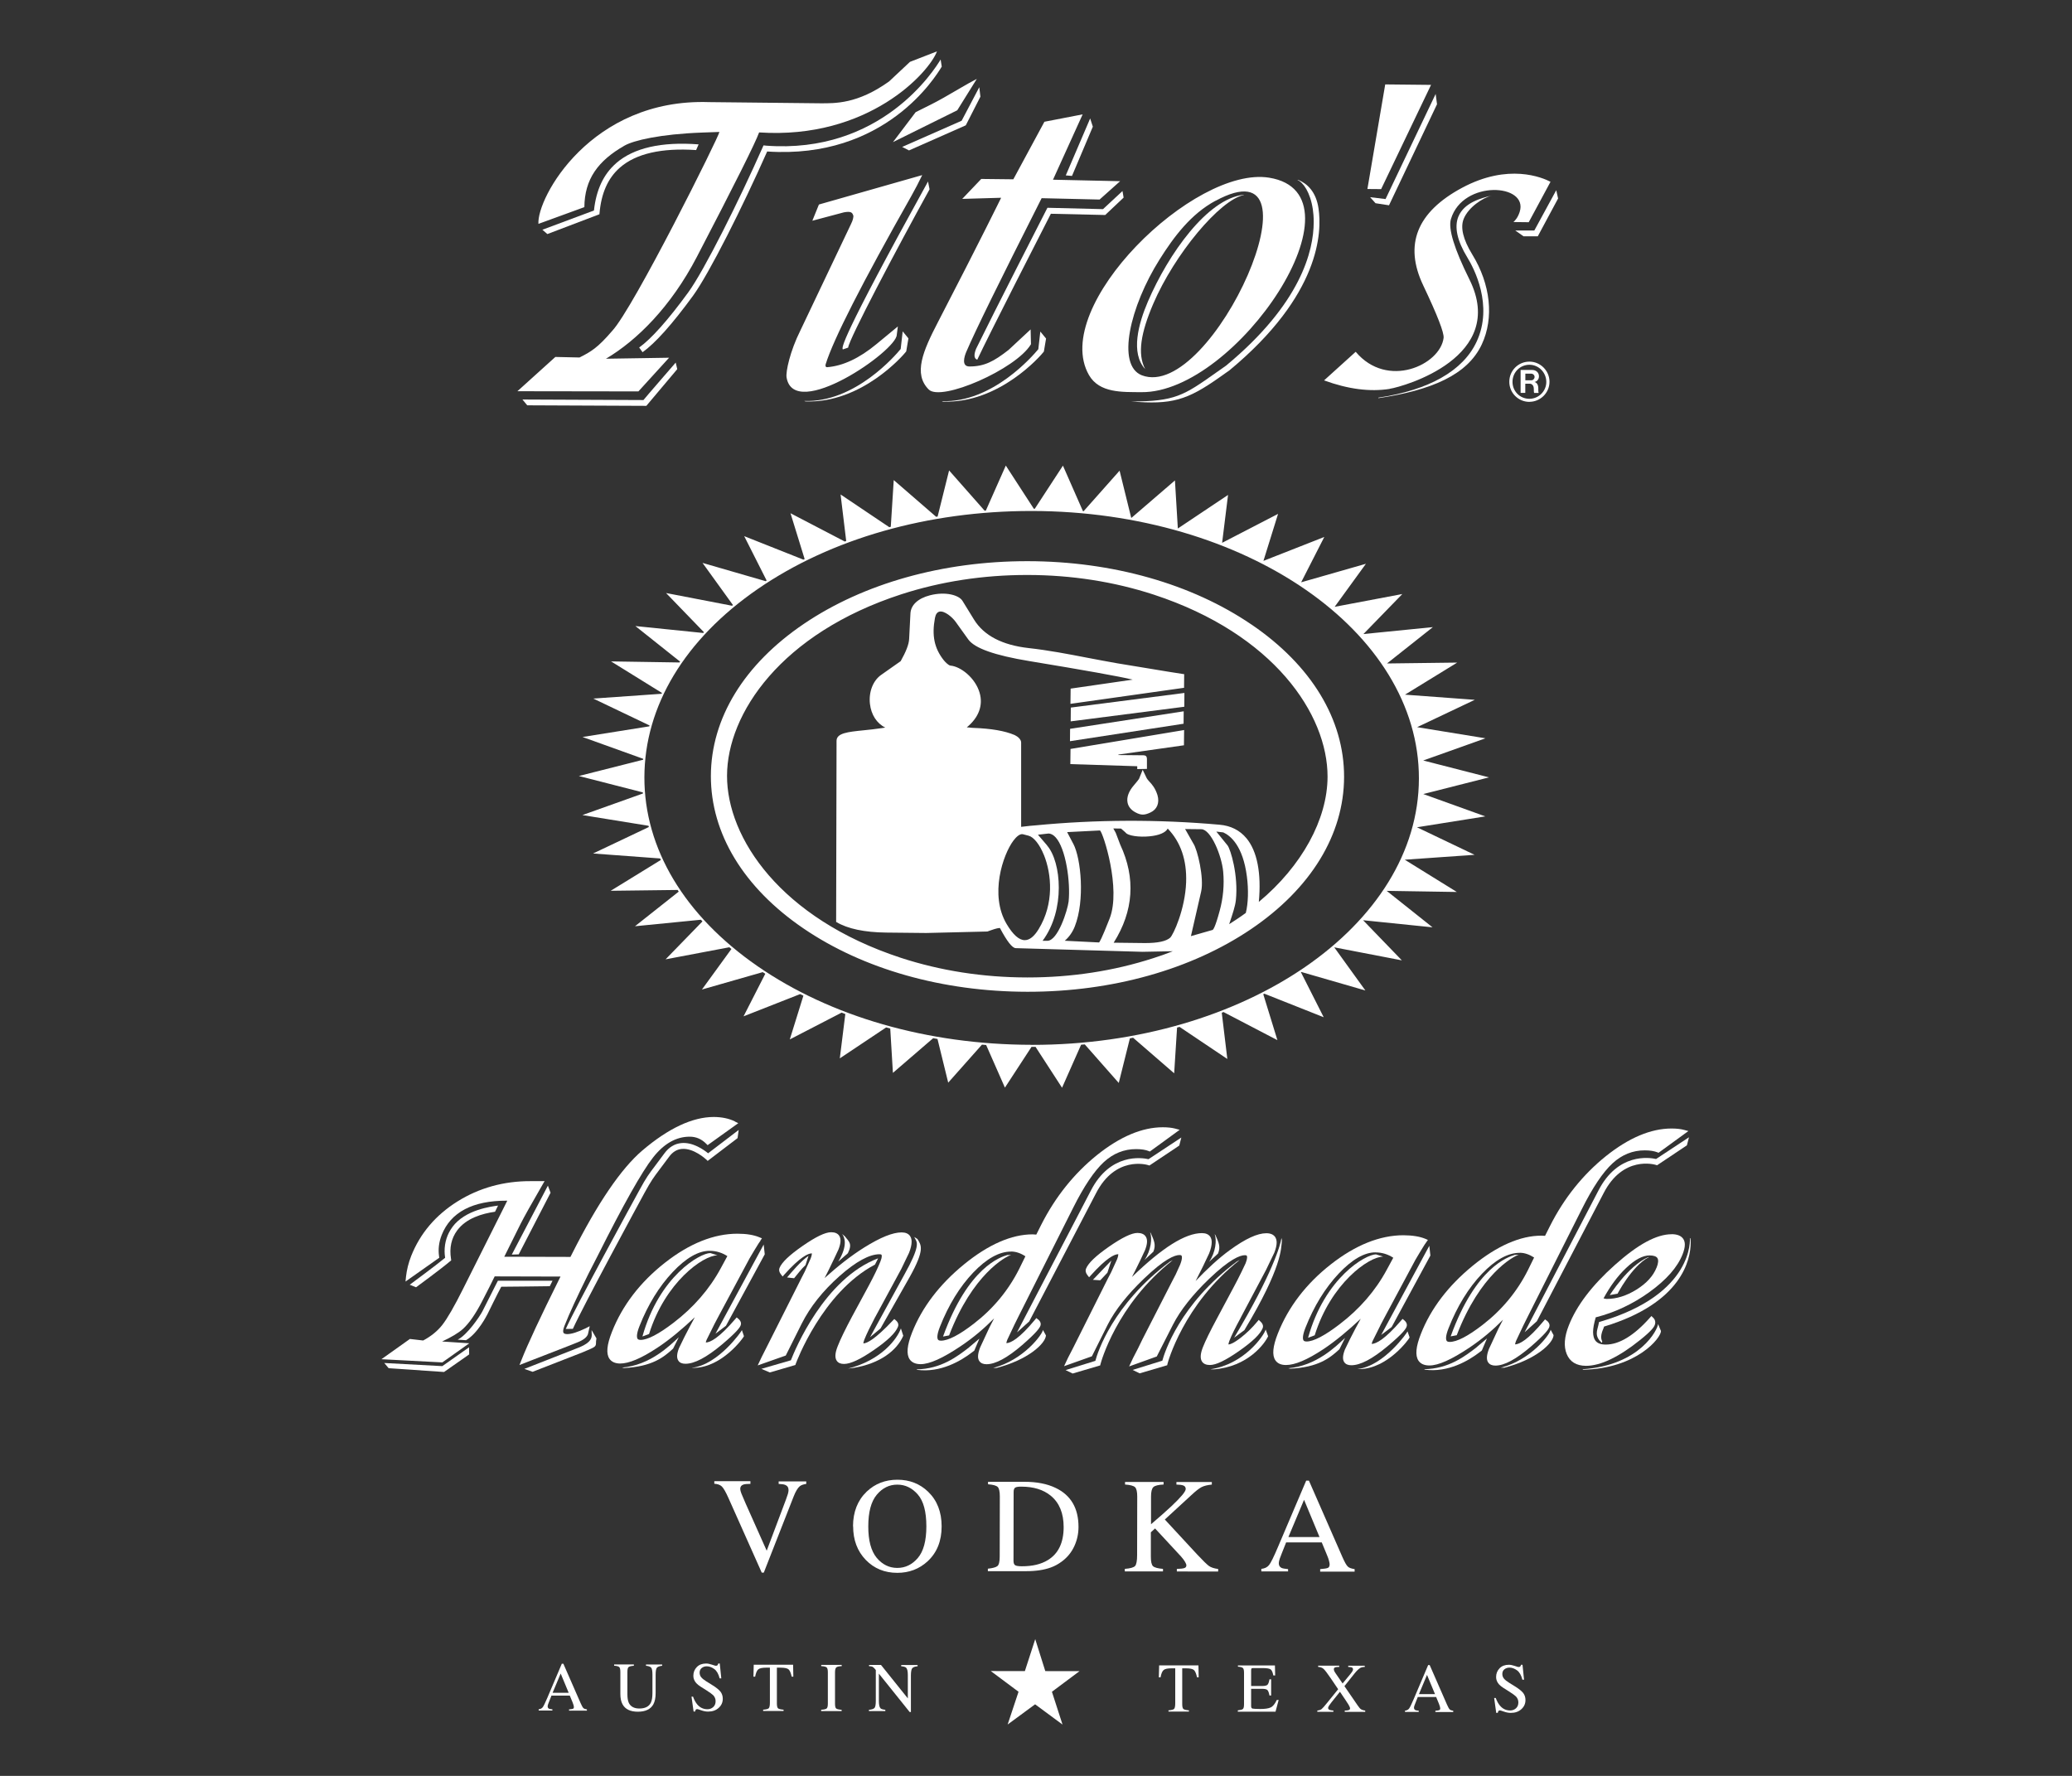 <?xml version="1.0" encoding="UTF-8"?><svg id="Capa_1" xmlns="http://www.w3.org/2000/svg" viewBox="0 0 350 300"><rect x="0" y="0" width="350" height="300" fill="#333333" stroke="none"/><defs><style>.cls-1,.cls-2{fill:#fff;}.cls-2{fill-rule:evenodd;}</style></defs><g><path class="cls-1" d="M93.31,288.97v-.21c-.27-.02-.46-.06-.56-.1-.16-.08-.24-.21-.24-.41,0-.1,.03-.23,.09-.4,.06-.17,.24-.64,.55-1.41h3.1s.47,1.14,.47,1.14c.07,.16,.12,.31,.16,.46,.04,.15,.06,.25,.06,.3,0,.17-.05,.28-.15,.32-.1,.04-.32,.08-.67,.11v.21s3.02,0,3.02,0v-.21c-.28-.04-.47-.11-.59-.22-.12-.11-.27-.38-.47-.83l-2.92-6.67h-.26s-2.45,5.77-2.45,5.77c-.37,.87-.63,1.4-.78,1.59-.15,.19-.38,.31-.68,.34v.21s2.32,0,2.32,0Zm.04-3.02l1.36-3.24,1.35,3.25h-2.7"/><path class="cls-1" d="M107.07,281.19v.21c-.46,.03-.75,.1-.89,.22-.14,.12-.2,.4-.2,.83v3.77c0,.62,.08,1.1,.24,1.45,.31,.63,.91,.95,1.78,.95,.96,0,1.6-.32,1.93-.96,.18-.36,.28-.92,.28-1.67v-3.07c0-.64-.07-1.05-.22-1.21-.15-.16-.44-.27-.87-.31v-.21s2.73,0,2.73,0v.21c-.46,.05-.75,.16-.89,.33-.14,.17-.21,.57-.21,1.19v3.07c0,.81-.13,1.45-.38,1.91-.46,.84-1.34,1.26-2.62,1.26-1.27,0-2.14-.42-2.59-1.25-.25-.45-.37-1.03-.37-1.77v-3.69c0-.43-.06-.71-.19-.83-.13-.12-.42-.2-.86-.23v-.21s3.34,0,3.34,0Z"/><path class="cls-1" d="M117.08,286.66c.2,.53,.43,.95,.69,1.26,.46,.55,1.04,.82,1.73,.82,.37,0,.7-.12,.97-.36,.27-.24,.41-.57,.41-1,0-.39-.14-.72-.41-1.01-.18-.18-.56-.45-1.13-.82l-1-.63c-.3-.19-.54-.39-.72-.58-.33-.37-.5-.79-.5-1.24,0-.6,.2-1.09,.59-1.49,.39-.4,.92-.59,1.57-.59,.27,0,.59,.06,.97,.19,.38,.13,.59,.19,.65,.19,.15,0,.25-.03,.3-.1,.06-.07,.1-.16,.13-.28h.25s.26,2.51,.26,2.51h-.28c-.19-.76-.5-1.29-.92-1.59-.42-.3-.84-.45-1.26-.45-.32,0-.6,.09-.84,.28-.24,.19-.36,.45-.36,.79,0,.3,.09,.56,.27,.78,.18,.22,.47,.45,.85,.69l1.03,.64c.65,.4,1.1,.77,1.37,1.1,.26,.34,.39,.74,.39,1.2,0,.62-.23,1.13-.7,1.55-.46,.42-1.06,.62-1.78,.62-.36,0-.74-.07-1.14-.21-.39-.14-.62-.21-.68-.21-.14,0-.23,.04-.28,.13-.05,.09-.08,.18-.09,.28h-.26s-.35-2.51-.35-2.51h.28Z"/><path class="cls-1" d="M127.3,281.22h6.67s.04,2.02,.04,2.02h-.28c-.14-.63-.31-1.04-.52-1.23-.21-.19-.66-.29-1.34-.29h-.64s0,6.04,0,6.04c0,.45,.07,.73,.21,.84,.14,.11,.45,.18,.92,.22v.21s-3.45,0-3.45,0v-.21c.51-.04,.82-.12,.95-.25,.12-.12,.19-.44,.19-.95v-5.9s-.63,0-.63,0c-.65,0-1.09,.09-1.33,.28-.23,.19-.41,.6-.53,1.24h-.29s.05-2.01,.05-2.01Z"/><path class="cls-1" d="M138.71,288.83c.48-.03,.78-.1,.92-.21,.14-.11,.21-.39,.21-.84v-5.26c0-.43-.06-.71-.2-.84-.14-.12-.45-.2-.92-.22v-.21s3.46,0,3.46,0v.21c-.48,.02-.78,.09-.92,.22s-.21,.4-.21,.84v5.26c0,.45,.06,.73,.2,.84s.45,.18,.92,.22v.21s-3.46,0-3.46,0v-.21Z"/><path class="cls-1" d="M146.79,288.84c.49-.05,.8-.16,.94-.33,.14-.17,.21-.57,.21-1.19v-5.2s-.15-.19-.15-.19c-.17-.2-.32-.33-.44-.38-.12-.05-.3-.08-.55-.08v-.21s2.02,0,2.02,0l4.53,5.65v-3.92c0-.65-.09-1.07-.28-1.26-.13-.13-.41-.21-.84-.25v-.21s2.77,0,2.77,0v.21c-.45,.05-.75,.15-.9,.33-.15,.17-.22,.57-.23,1.19v6.21s-.21,0-.21,0l-5.2-6.48v4.59c0,.65,.09,1.07,.27,1.26,.12,.13,.4,.21,.82,.26v.21s-2.77,0-2.77,0v-.21Z"/><path class="cls-1" d="M195.77,281.33h6.67s.04,2.02,.04,2.02h-.28c-.14-.63-.31-1.04-.52-1.23-.21-.19-.66-.29-1.34-.29h-.64s0,6.04,0,6.04c0,.45,.07,.73,.21,.84,.14,.11,.45,.18,.92,.22v.21s-3.45,0-3.45,0v-.21c.51-.04,.82-.12,.95-.25,.12-.12,.19-.44,.19-.95v-5.9s-.63,0-.63,0c-.65,0-1.09,.09-1.32,.28-.24,.19-.41,.6-.53,1.24h-.29s.05-2.01,.05-2.01Z"/><path class="cls-1" d="M209.1,288.93c.44-.05,.72-.12,.85-.23,.13-.11,.19-.38,.19-.83v-5.26c0-.42-.05-.69-.18-.82-.13-.13-.41-.21-.85-.24v-.21s6.25,0,6.25,0l.04,1.69h-.31c-.1-.52-.25-.86-.44-1.01-.2-.15-.64-.23-1.33-.23h-1.6c-.17,0-.28,.02-.32,.08-.04,.06-.06,.16-.06,.31v2.64s1.81,0,1.81,0c.5,0,.82-.07,.96-.22,.14-.15,.25-.45,.33-.91h.28s0,2.73,0,2.73h-.28c-.09-.46-.2-.76-.34-.91-.14-.15-.45-.22-.95-.22h-1.81s0,2.92,0,2.92c0,.23,.07,.37,.22,.42,.15,.04,.59,.06,1.32,.07,.8,0,1.38-.08,1.76-.26,.38-.17,.72-.59,1.03-1.26h.32s-.53,1.98-.53,1.98h-6.37s0-.22,0-.22Z"/><path class="cls-1" d="M222.53,288.96c.31-.03,.55-.12,.72-.25,.16-.13,.49-.5,.97-1.1l1.82-2.25-1.28-1.89c-.56-.83-.96-1.34-1.19-1.55-.23-.2-.53-.31-.91-.33v-.21s3.56,0,3.56,0v.21c-.34,.01-.57,.03-.67,.07-.16,.05-.24,.16-.24,.33,0,.11,.04,.23,.11,.38,.04,.08,.09,.16,.16,.26l1.21,1.76,1.31-1.59c.19-.24,.33-.42,.39-.56,.04-.09,.06-.16,.06-.23,0-.18-.08-.29-.25-.35-.1-.03-.29-.05-.56-.06v-.21s2.79,0,2.79,0v.21c-.31,0-.56,.06-.73,.15-.27,.15-.61,.47-1.01,.97l-1.69,2.12,2.23,3.25c.24,.35,.43,.58,.59,.67,.16,.1,.39,.17,.69,.21v.21s-3.46,0-3.46,0v-.21c.33,0,.56-.04,.7-.09,.13-.05,.2-.15,.2-.29,0-.12-.09-.33-.26-.62-.17-.29-.66-1.01-1.45-2.18l-1.39,1.73c-.2,.26-.34,.45-.42,.57-.13,.19-.19,.33-.19,.42,0,.17,.1,.29,.29,.36,.12,.04,.32,.07,.6,.09v.21s-2.71,0-2.71,0v-.21Z"/><path class="cls-1" d="M239.65,289.2v-.21c-.28-.02-.46-.06-.56-.1-.16-.08-.24-.22-.24-.41,0-.1,.03-.23,.09-.4,.06-.17,.24-.64,.55-1.41h3.1s.47,1.14,.47,1.14c.07,.16,.12,.31,.16,.46,.04,.15,.06,.25,.06,.3,0,.17-.05,.28-.15,.32-.1,.04-.32,.08-.67,.11v.21s3.02,0,3.02,0v-.21c-.28-.04-.47-.11-.59-.22-.12-.11-.27-.38-.47-.83l-2.92-6.67h-.26s-2.45,5.77-2.45,5.77c-.37,.87-.63,1.4-.78,1.59-.15,.19-.38,.31-.68,.34v.21s2.32,0,2.32,0Zm.04-3.02l1.36-3.24,1.35,3.25h-2.7"/><path class="cls-1" d="M252.67,286.87c.2,.53,.43,.95,.7,1.26,.46,.55,1.04,.82,1.73,.82,.37,0,.69-.12,.97-.36,.27-.24,.41-.57,.41-1,0-.39-.14-.72-.41-1.01-.18-.18-.56-.45-1.13-.82l-1-.63c-.3-.19-.54-.39-.72-.58-.33-.37-.5-.79-.5-1.24,0-.6,.2-1.09,.59-1.49,.39-.4,.92-.59,1.57-.59,.27,0,.59,.06,.97,.19,.38,.13,.59,.19,.65,.19,.15,0,.25-.03,.3-.1,.06-.07,.1-.16,.13-.28h.25s.26,2.52,.26,2.52h-.28c-.19-.76-.5-1.29-.92-1.59-.42-.3-.84-.45-1.26-.45-.32,0-.6,.09-.85,.28-.24,.19-.36,.45-.36,.79,0,.3,.09,.56,.27,.78,.18,.22,.47,.45,.85,.69l1.03,.64c.65,.4,1.1,.77,1.37,1.1,.26,.34,.39,.74,.39,1.2,0,.62-.23,1.13-.7,1.55-.46,.42-1.06,.62-1.78,.62-.36,0-.74-.07-1.14-.21-.4-.14-.62-.21-.68-.21-.14,0-.23,.04-.28,.13-.05,.09-.08,.18-.1,.28h-.26s-.35-2.51-.35-2.51h.28Z"/><polygon class="cls-1" points="176.57 282.3 182.35 282.31 177.69 285.79 179.48 291.33 174.85 287.91 170.21 291.32 172.05 285.79 167.36 282.29 173.12 282.3 174.87 276.9 176.57 282.3"/><path class="cls-1" d="M126.76,250.24v.43c-.57,0-.96,.04-1.17,.11-.36,.12-.55,.36-.55,.73,0,.19,.06,.45,.19,.78,.13,.33,.37,.9,.72,1.69l3.56,7.98,3.25-8.63c.14-.38,.25-.7,.33-.96,.07-.26,.11-.47,.11-.64,0-.44-.19-.74-.57-.89-.22-.09-.59-.14-1.1-.16v-.43s4.66,0,4.66,0v.43c-.49,.07-.84,.19-1.08,.38-.35,.28-.7,.86-1.04,1.72l-5.05,12.88h-.35s-5.62-12.6-5.62-12.6c-.47-1.05-.85-1.71-1.14-1.97-.29-.26-.7-.41-1.25-.44v-.43s6.08,0,6.08,0Z"/><path class="cls-1" d="M144.11,257.83c0,2.31,.71,4.21,2.14,5.69,1.41,1.45,3.18,2.18,5.32,2.18,2,0,3.71-.65,5.12-1.95,1.58-1.46,2.37-3.42,2.37-5.9,0-2.43-.76-4.38-2.28-5.85-1.4-1.35-3.13-2.03-5.19-2.03-2.05,0-3.78,.67-5.19,2.01-1.53,1.47-2.3,3.42-2.31,5.85m2.58,0c0-2.4,.48-4.18,1.43-5.32s2.12-1.72,3.49-1.71c1.33,0,2.48,.56,3.44,1.66,.97,1.11,1.45,2.9,1.45,5.39,0,2.45-.49,4.24-1.45,5.35-.96,1.12-2.12,1.67-3.46,1.67-1.38,0-2.54-.58-3.49-1.72-.94-1.15-1.42-2.92-1.41-5.31"/><path class="cls-1" d="M166.87,265.42h6.34c1.7,.01,3.14-.2,4.31-.63,.64-.23,1.26-.57,1.85-1.01,.94-.7,1.64-1.57,2.11-2.6,.47-1.02,.7-2.11,.7-3.24,0-3.16-1.29-5.36-3.87-6.59-1.43-.69-3.19-1.03-5.26-1.03h-6.15s0,.42,0,.42c.84,.06,1.38,.21,1.63,.45,.24,.24,.36,.77,.36,1.61l-.02,10.15c0,.86-.13,1.39-.38,1.6-.25,.21-.79,.36-1.62,.45v.43Zm4.33-1.74l.02-11.64c0-.38,.09-.62,.27-.74,.18-.11,.53-.17,1.04-.16,2.06,0,3.71,.51,4.96,1.53,1.45,1.19,2.18,2.96,2.18,5.3,0,2.63-.89,4.49-2.66,5.57-1.15,.71-2.62,1.06-4.41,1.05-.57,0-.95-.06-1.13-.18-.18-.12-.27-.37-.27-.74"/><path class="cls-1" d="M190.01,265.03c.93-.07,1.5-.24,1.73-.49,.22-.25,.34-.87,.34-1.83l.02-9.88c0-.82-.12-1.36-.37-1.6-.25-.24-.81-.39-1.69-.45v-.43s6.51,0,6.51,0v.43c-.89,.04-1.47,.19-1.73,.44-.26,.25-.39,.79-.39,1.6v4.67c1.4-1.19,2.55-2.21,3.45-3.05,1.6-1.51,2.41-2.48,2.41-2.9,0-.3-.14-.5-.41-.6-.27-.1-.66-.14-1.16-.15v-.43s5.98,0,5.98,0v.43c-.73,.07-1.3,.21-1.72,.42-.42,.21-1,.67-1.75,1.37l-4.47,4.11,5.43,5.87c.98,1.05,1.66,1.71,2.01,1.97,.36,.26,.88,.43,1.57,.52v.43s-6.98-.01-6.98-.01v-.43c.63-.02,1.06-.07,1.28-.15,.22-.08,.33-.23,.33-.46,0-.13-.07-.32-.22-.58-.15-.26-.37-.56-.68-.91l-4.39-4.74-.71,.65v4.12c0,.85,.12,1.38,.37,1.61,.26,.23,.82,.38,1.68,.45v.43s-6.45,0-6.45,0v-.43Z"/><path class="cls-1" d="M217.58,265.5v-.43c-.54-.05-.91-.11-1.1-.2-.31-.15-.47-.41-.47-.8,0-.19,.06-.45,.17-.78,.12-.33,.47-1.24,1.07-2.73h6.02s.91,2.2,.91,2.2c.13,.31,.24,.61,.31,.89,.07,.28,.11,.48,.11,.59,0,.33-.1,.54-.29,.62-.19,.09-.63,.16-1.31,.21v.43s5.82,0,5.82,0v-.43c-.54-.08-.92-.21-1.14-.42-.23-.2-.53-.73-.91-1.59l-5.67-12.94h-.46s-4.76,11.19-4.76,11.19c-.71,1.68-1.21,2.7-1.51,3.07-.29,.37-.73,.59-1.31,.65v.43s4.5,0,4.5,0Zm.06-5.86l2.64-6.28,2.61,6.29h-5.25"/></g><g><path class="cls-2" d="M258.34,67.88c1.85,0,3.4-1.51,3.4-3.39,0-1.86-1.53-3.4-3.39-3.4-1.88,0-3.4,1.51-3.4,3.41,0,1.86,1.51,3.38,3.39,3.39m0-.52c-1.59,0-2.85-1.27-2.85-2.86,0-1.61,1.27-2.89,2.86-2.89,1.57,0,2.85,1.31,2.85,2.9,0,1.57-1.29,2.85-2.86,2.85m-1.48-1h.79s0-1.55,0-1.55h.76c.34,0,.69,.29,.68,.91,0,.47,.02,.52,.05,.65h.76c-.11-.38,0-.78-.09-1.16-.09-.43-.36-.65-.61-.69,.42-.07,.76-.45,.76-.96,0-.6-.45-1.07-1.15-1.07h-1.95s0,3.87,0,3.87m.8-2.13v-1.12s.96,0,.96,0c.34,0,.6,.25,.6,.56,0,.31-.27,.58-.56,.56h-1"/><path class="cls-2" d="M113.04,60.41l-5.2,5.71-20.44-.03,6.41-5.79,4.08,.09c1.96-.98,3.09-1.66,5.51-4.48,3.64-3.89,18.15-33.05,18.12-33.62l-2.84,.1c-7.22,.26-11.65,1.34-13.17,2.2-4.53,2.58-6.76,5.7-6.8,10.4l-7.76,2.83c-.29-4.38,8.86-21.24,28.82-20.57l18.82,.2c2.45,0,6.25,.13,11.59-3.69l3.53-3.31,4.56-1.77c-1.31,3.54-11.55,14.92-30.04,13.69-.62,1.74-4.13,8.76-10.53,21.05-4.38,8.41-10.12,14.09-15.34,17.18l10.7-.17Zm37.8-36.4l3.83-5.06,2.64-1.32c1.07-.53,2.78-1.49,5.13-2.88,.84-.5,1.7-.97,2.56-1.42l-3.3,5.3-10.86,5.38m83.16-9.75l7.73,.08-8.43,17.61-2.32-.02,3.01-17.67m-59.86,43.92h0c-2.53,4.2-15.15,9.72-17.25,7.62-2.65-2.64-.97-6.51,1.56-11.39,7.37-14.24,10.52-20.7,10.67-21l-6.57,.19,3.21-3.37,5.42,.06,5.25-9.72,6.46-1.25-5.01,11.04,11.34,.25-3.47,3.1-9.79-.23c-7.21,14.27-11.22,22.43-12.74,25.99-.29,.69-.87,2.44,.55,2.44,2.53,0,4.14-.87,6.61-2.8l3.72-3.46,.06,2.53m60.58,7.52c-3.34,.52-7.03,.04-11.07-1.44l5.34-4.83c5.34,6.35,14.29,2.22,14.85-2.35,.1-.86-1.04-3.81-3.44-8.86-3.28-6.89-1.09-12.38,6.55-16.49,7.82-4.2,13.57-1.74,14.95-1.02l-3.68,6.83-2.58-.03c.29-.28,.73-.72,1.05-1.71,1.55-4.8-9.6-5.47-11.61,1.2-.49,1.62,.55,5.03,3.13,10.22,6.49,13.09-11.05,18.08-13.47,18.46m-41.95,.57c-3.18-.03-7.09,.19-8.86-2.9-6.6-11.55,17.78-35.4,30.45-33.33,17.01,2.76-5.51,36.41-21.59,36.23m-41.14-11.08l-.18,1.39c-.03,2.71-17.31,14.65-18.61,7.23-.18-.99,.61-4.52,2.29-7.88l8.58-18.04c.38-.78,.37-1.01,.42-1.37-.17-.63-.42-.84-1.6-.63l-5.34,1.42,1.11-2.74,17.45-4.97c-.58,1.21-1.2,2.4-1.86,3.57-8.33,14.71-13.14,24.17-14.44,28.35-.1,.29-.03,.55,.25,.53,2.66-.21,5.43-1.51,8.31-3.89l3.62-2.99m53.63-21.22c-4.1,2.22-6.97,6.01-9.42,9.91-4.98,7.91-7.34,17.86-2.99,19.56,11.95,4.55,31.62-39.91,12.42-29.46"/><path class="cls-2" d="M129.32,24.59l-.35-.03-.14,.32c-3.93,8.89-9.85,20.78-12.58,24.52-3.38,4.64-6.25,7.86-8.28,9.3l.57,.8c2.15-1.53,5.01-4.73,8.51-9.52,2.74-3.75,8.42-15.09,12.54-24.39,19.91,1.35,28.46-12.63,29.49-14.34l-.19-1.2c-1,1.67-10,16.05-29.57,14.55"/><path class="cls-2" d="M108.7,67.58c-.47,0-20.45-.09-20.45-.09l.81,.98,20.12,.09,5.22-6.2-.26-1.11s-5.17,5.96-5.45,6.33"/><path class="cls-2" d="M162.43,20.4c-.3,.13-10.04,4.42-10.04,4.42l1.16,.59,9.59-4.24,2.47-4.84-.19-1.6s-2.84,5.39-2.99,5.68"/><path class="cls-2" d="M142.37,59.03l.9-.31c.11-1.37,8.26-16.8,13.75-26.74l-.26-1.32c-15.05,27.26-14.57,28.07-14.39,28.37"/><path class="cls-2" d="M152.13,58.97c-.81,.99-7.73,9.09-16.28,8.76l.19,.08c9.57,.37,16.65-7.94,16.95-8.34l.09-.11,.37-2.2-.97-1.18s-.31,2.74-.34,3"/><path class="cls-2" d="M175.38,59c-.81,.99-7.73,9.09-16.28,8.76l.19,.08c9.57,.37,16.65-7.94,16.95-8.34l.09-.11,.37-2.2-.97-1.18s-.31,2.74-.34,3"/><polygon class="cls-2" points="180.03 29.63 181.08 29.72 184.6 21.4 184.15 20.01 180.03 29.63"/><path class="cls-2" d="M193.9,50.95c-1.59,3.71-2.96,8.69-.46,11.4h0c-1.35-2.58-.72-6.15,1.36-11.02,3.62-8.43,11.25-17.54,15.3-18.39v-.04c-6.13,.65-12.73,9.97-16.2,18.05"/><path class="cls-2" d="M219.15,30.39c.99,.41,2.18,2.1,2.61,4.95,.09,.58,.15,1.31,.15,2.18,0,4.81-2.14,13.76-14.81,24.25,0,0-1.68,1.18-1.68,1.18-5.45,3.85-6.92,4.88-14.41,4.87h.09c6.8,.56,9.38-.18,14.89-4.07l1.7-1.2c15.36-12.72,15.63-23.37,15.03-27.36-.42-2.83-1.91-4.17-3.42-4.8h-.15Z"/><path class="cls-2" d="M234.06,33.63c-.54-.06-2.62-.32-2.62-.32l.91,1.02,2.28,.35,8.11-17.07-.23-1.74s-8.17,17.15-8.46,17.75"/><path class="cls-2" d="M259.18,38.94h-3.22s1.4,.98,1.4,.98h2.4s3.43-6.39,3.43-6.39l-.31-1.4s-3.45,6.34-3.71,6.82"/><path class="cls-2" d="M246.35,36.58c-.72,1.77-.21,4.1,1.52,6.93,1.09,1.78,4.43,8.07,1.55,14.23-2.28,4.89-8.02,8.16-16.6,9.44l.03,.08c8.92-1.34,15.04-3.9,17.46-9.1,2.08-4.46,1.48-10.13-1.61-15.16-1.56-2.55-2.05-4.58-1.45-6.04,.8-1.95,3.2-3.55,4.78-3.94h0c-1.75,.43-4.69,1.16-5.68,3.57"/><path class="cls-2" d="M104.07,27.58c-2.14,1.87-3.36,4.5-3.74,7.98l-8.71,3.25,.84,.73,8.83-3.36-.16-.12,.13,.07c.29-3.47,1.42-6.04,3.46-7.82,2.71-2.37,7.05-3.35,12.87-2.96l.42-.96c-6.28-.48-10.97,.59-13.94,3.18"/><path class="cls-2" d="M189.62,32.26s-3.04,2.83-3.3,3.07c-.37,0-9.39-.23-9.39-.23l-.14,.27c-.39,.77-8.9,17.39-11.9,23.53-.3,.74-.5,1.65,.19,1.86,1.88-4.04,11.19-22.23,12.43-24.65,.56,0,9.18,.21,9.18,.21l3.11-2.94-.19-1.11Z"/></g><g><path class="cls-1" d="M124.14,189.44c-1-.49-2.19-.74-3.56-.75-3.59,0-7.66,1.9-12.09,5.67-3.58,3.06-7.56,8.91-11.83,17.38,0,0-.18,.35-.3,.59-.41,0-10.13-.02-11.18-.03,.44-.88,2.74-5.52,2.74-5.52,.57-1.13,1.83-3.39,3.75-6.7l.32-.55h-2.32c-4.57-.02-8.74,1.14-12.41,3.44-3.67,2.3-6.3,5.4-7.81,9.22-.45,1.15-.74,2.32-.87,3.49l-.08,.81,5.7-4.02-.03-.22c-.18-1.21-.03-2.42,.44-3.62,1.52-3.86,5.23-5.81,11.01-5.8h.07c-.5,.99-7.45,14.86-7.45,14.86-1.48,2.97-2.67,5.03-3.52,6.12-.82,1.05-1.91,1.93-3.24,2.64-.23-.03-2.24-.26-2.24-.26l-4.81,3.42,10.29,.54,4.55-3.23s-3.14-.21-4.59-.3c1.49-.7,2.75-1.42,3.55-2.15,1.02-.94,2.1-2.5,3.19-4.61l1.25-2.44s.66-1.34,.89-1.8c.42,0,10.06,.02,11.12,.03-.06,.11-.13,.26-.13,.26-3.24,6.51-5.42,11.18-6.49,13.9l-.31,.78,8.28-3.22s1.48-.59,1.48-.59c1-.39,1.59-.84,1.8-1.38l.31-1.37-.69,.36c-1.36,.65-2.4,.98-3.11,.98-.22,0-.51-.04-.62-.2-.08-.11-.16-.41,.14-1.17,.82-2.09,2.2-5.08,4.1-8.9l1.53-2.98c4.31-8.59,7.45-14.17,9.34-16.58,1.83-2.34,3.92-3.53,6.2-3.52,1.08,0,2,.4,2.8,1.21l.22,.22,5.18-3.71-.55-.27Z"/><path class="cls-1" d="M122.86,212.2c-.26,.49-1.1,2.03-1.1,2.03-1.9,3.52-4.59,6.63-8.01,9.24-2.5,1.91-4.37,2.88-5.54,2.88-.38,0-.48-.14-.51-.19-.12-.18-.25-.7,.32-2.14,1.43-3.62,3.31-6.69,5.6-9.12,2.25-2.39,4.35-3.6,6.24-3.6,1.13,0,2.13,.33,3.01,.9m5.58-2.64l.26-.37-.42-.17c-.94-.4-2.19-.61-3.72-.61-3.97,0-8.1,1.64-12.27,4.92-4.16,3.27-7.17,7.19-8.93,11.66-.87,2.2-1.01,3.69-.42,4.55,.36,.52,.96,.79,1.79,.8,1.51,0,3.56-.86,6.26-2.64,2.09-1.37,4.23-3.17,6.37-5.18-.25,.45-.86,1.6-.86,1.6,0,0-.91,1.76-.91,1.76,0,0-.9,1.85-.9,1.85-.39,.98-.42,1.67-.11,2.13,.23,.35,.63,.52,1.19,.52,1.54,0,3.55-1.06,6.16-3.24,2.54-2.14,3.02-2.87,3.17-3.24,.09-.23,.15-.66-.39-1.12l-.28-.23-.24,.28c-2.76,3.22-4.22,3.94-4.97,3.96,0-.07,.02-.19,.12-.43l1.36-2.74,.74-1.4,5.17-9.65s.82-1.38,.82-1.38l.71-1.15s.32-.46,.32-.46"/><path class="cls-1" d="M147.84,222.5l4.4-8.13s1.31-2.72,1.31-2.72c.3-.75,.44-1.38,.44-1.89,0-.38-.09-.69-.26-.95-.28-.41-.76-.62-1.43-.62-1.5,0-3.56,.83-6.32,2.55-2.21,1.38-4.46,3.16-6.69,5.16,.13-.26,.7-1.38,.7-1.38,0,0,.86-1.78,.86-1.78,0,0,.78-1.66,.78-1.66,.42-1.07,.46-1.83,.12-2.34-.26-.38-.71-.58-1.35-.58-1,0-2.58,.76-4.83,2.32-2.25,1.56-3.52,2.78-3.9,3.73-.13,.34-.05,.7,.26,1.09l.27,.34,.29-.33c2.66-2.96,4-3.58,4.65-3.58h0s0,.02,0,.06c0,.12-.03,.36-.22,.84l-.97,2.16-.59,1.15s-5.88,11.68-5.88,11.68l-.82,1.62s-.67,1.42-.67,1.42l4.74-1.67,2.69-5.38c1.43-2.85,3.58-5.55,6.39-8.04,2.78-2.46,5.06-3.7,6.77-3.69,.12,0,.27,.02,.32,.09,.04,.06,.15,.31-.18,1.13-.39,.99-1.04,2.35-1.95,4.05l-2.86,5.29c-1.13,2.12-1.95,3.8-2.42,5.01-.44,1.12-.49,1.92-.15,2.42,.24,.36,.65,.54,1.22,.54,1.11,0,2.77-.77,5.08-2.37,2.31-1.59,3.63-2.87,4.04-3.9,.09-.23,.16-.66-.36-1.1l-.26-.22-.24,.25c-3.01,3.18-4.37,3.86-4.98,3.87,0,0,0,0,0-.01,0-.08,.02-.26,.16-.62,.37-.93,.99-2.21,1.84-3.83"/><path class="cls-1" d="M170.79,211.42c.82,0,1.63,.29,2.42,.8-.24,.48-1.05,2.13-1.05,2.14-1.83,3.64-4.41,6.74-7.65,9.24-2.47,1.91-4.34,2.88-5.56,2.88-.38,0-.48-.14-.51-.19-.12-.18-.24-.7,.33-2.15,1.46-3.7,3.36-6.79,5.64-9.18,2.25-2.35,4.39-3.54,6.38-3.53m4.55,11.46l-.28-.23-.23,.28c-2.66,3.21-4.09,3.93-4.83,3.96,0-.08,.02-.24,.15-.57l1.24-2.62,.68-1.37,9.2-18.29c1.82-3.64,3.57-6.24,5.19-7.74,1.59-1.46,3.42-2.2,5.46-2.19,.87,0,1.59,.11,2.12,.33l.19,.08,5.04-3.67-.74-.2c-.56-.15-1.27-.23-2.11-.23-3.49,0-7.23,1.58-11.12,4.7-3.86,3.11-7.03,7.06-9.41,11.76,0,0-.61,1.21-.84,1.67-.25-.01-.61-.04-.61-.04h0c-3.57,0-7.48,1.71-11.62,5.09-4.12,3.37-7.07,7.24-8.75,11.49-.86,2.18-.99,3.67-.41,4.53,.37,.54,.98,.81,1.84,.82,1.51,0,3.73-.99,6.78-3.04,2.23-1.49,4.05-3.08,5.65-4.7-.29,.56-.78,1.51-.78,1.51,0,0-1.59,3.42-1.59,3.42-.23,.6-.35,1.1-.35,1.5,0,.32,.07,.58,.22,.79,.24,.35,.65,.53,1.21,.53,1.52,0,3.49-1.06,6.03-3.24,2.44-2.12,2.92-2.86,3.07-3.24,.09-.22,.15-.67-.42-1.12"/><path class="cls-1" d="M209.57,222.61s4.29-8.09,4.29-8.09l1.39-2.89c.27-.68,.4-1.26,.4-1.73,0-.37-.09-.68-.25-.93-.29-.42-.79-.64-1.49-.64-1.51,0-3.53,.93-6.17,2.85-1.95,1.42-3.88,3.23-5.78,5.22,.07-.14,.25-.49,.25-.49,0,0,1.01-2.01,1.01-2.01l1.02-2.15c.3-.75,.44-1.38,.44-1.89,0-.38-.08-.69-.25-.94-.28-.4-.74-.61-1.4-.61-2.81,0-6.69,2.44-11.82,7.41,.22-.44,.55-1.08,.55-1.08,0,0,.87-1.77,.87-1.77,0,0,.78-1.67,.78-1.67,.42-1.07,.46-1.83,.11-2.33-.26-.39-.72-.58-1.37-.59-.99,0-2.57,.76-4.82,2.32-2.24,1.56-3.51,2.78-3.89,3.74-.13,.34-.04,.7,.26,1.09l.27,.34,.29-.32c2.66-2.96,3.99-3.58,4.64-3.58,0,.01,0,.02,0,.06,0,.11-.03,.36-.22,.84l-.99,2.16s-.6,1.15-.6,1.15c0,0-5.85,11.68-5.85,11.68l-.83,1.61s-.67,1.42-.67,1.42l4.7-1.67,2.69-5.38c1.24-2.43,3.29-5.03,6.1-7.73,3.45-3.31,5.18-4,6.02-4,.18,0,.29,.04,.34,.12,.02,.03,.06,.12,.06,.29,0,.23-.06,.6-.3,1.21l-.76,1.68-.58,1.11s-5.03,9.83-5.03,9.83c0,0-.75,1.54-.75,1.54,0,0-.83,1.61-.83,1.61,0,0-.67,1.43-.67,1.43l4.67-1.68,2.74-5.38c1.24-2.43,3.29-5.03,6.1-7.73,3.45-3.31,5.2-4,6.05-4,.12,0,.27,.02,.32,.1,.04,.07,.16,.35-.2,1.26l-.67,1.41s-.67,1.34-.67,1.34l-.65,1.24s-2.82,5.28-2.82,5.28c-1.18,2.19-1.99,3.85-2.41,4.92-.44,1.12-.48,1.92-.14,2.43,.26,.38,.7,.57,1.33,.57,1.03,0,2.64-.77,4.93-2.37,2.29-1.6,3.59-2.86,3.98-3.86,.1-.25,.12-.66-.39-1.13l-.28-.26-.25,.3c-.82,1-1.76,1.91-2.78,2.71-1.28,.99-1.85,1.14-2.08,1.14,0,0,0,0,0-.02,0-.08,.03-.27,.17-.63,.35-.9,.99-2.19,1.89-3.84"/><path class="cls-1" d="M232.35,211.57c1.13,0,2.12,.33,3,.9-.26,.48-1.1,2.03-1.1,2.03-1.9,3.53-4.59,6.64-8.01,9.24-2.5,1.91-4.37,2.88-5.54,2.88-.38,0-.48-.14-.51-.19-.12-.18-.24-.7,.33-2.15,1.43-3.62,3.31-6.68,5.6-9.12,2.25-2.39,4.35-3.61,6.24-3.6m.82,12.31l.74-1.4,5.17-9.65s.82-1.38,.82-1.38l.71-1.15s.32-.46,.32-.46l.26-.37-.41-.18c-.95-.4-2.2-.6-3.72-.61-3.97,0-8.1,1.65-12.27,4.92-4.16,3.26-7.17,7.19-8.94,11.66-.87,2.2-1.01,3.69-.42,4.55,.36,.53,.96,.79,1.79,.79,1.51,0,3.56-.86,6.26-2.64,2.09-1.38,4.23-3.17,6.37-5.18-.25,.45-.87,1.6-.87,1.6,0,0-.91,1.76-.91,1.76,0,0-.9,1.85-.9,1.85-.38,.98-.42,1.68-.11,2.13,.23,.34,.63,.52,1.19,.52,1.53,0,3.55-1.05,6.16-3.24,2.54-2.13,3.02-2.87,3.17-3.24,.09-.22,.15-.67-.39-1.12l-.28-.23-.24,.27c-2.76,3.21-4.22,3.93-4.97,3.96,0-.07,.03-.19,.12-.43l1.36-2.73"/><path class="cls-1" d="M256.72,211.63c.82,0,1.63,.3,2.42,.8-.24,.48-1.05,2.14-1.05,2.14-1.83,3.64-4.41,6.74-7.65,9.24-2.47,1.91-4.34,2.88-5.56,2.88-.38,0-.48-.14-.51-.19-.12-.18-.25-.7,.33-2.15,1.46-3.7,3.36-6.79,5.64-9.18,2.24-2.35,4.39-3.54,6.38-3.53m4.55,11.46l-.28-.22-.23,.27c-2.66,3.21-4.09,3.93-4.83,3.96,0-.08,.03-.24,.15-.57l1.24-2.62s.68-1.37,.68-1.37l9.2-18.29c1.82-3.64,3.56-6.24,5.19-7.74,1.58-1.46,3.42-2.2,5.46-2.19,.87,0,1.59,.12,2.12,.33l.19,.08,5.04-3.67-.74-.2c-.56-.15-1.27-.23-2.11-.23-3.49,0-7.23,1.58-11.12,4.7-3.86,3.11-7.03,7.06-9.4,11.76,0,0-.61,1.21-.84,1.67-.25-.01-.61-.03-.61-.03h0c-3.57,0-7.48,1.71-11.62,5.09-4.13,3.38-7.07,7.24-8.74,11.5-.86,2.18-.99,3.66-.41,4.53,.37,.54,.99,.81,1.85,.81,1.51,0,3.73-.99,6.78-3.03,2.23-1.5,4.05-3.08,5.65-4.7-.29,.56-.78,1.51-.78,1.51,0,0-1.59,3.42-1.59,3.42-.24,.6-.35,1.1-.35,1.5,0,.32,.07,.58,.22,.79,.24,.35,.65,.53,1.21,.53,1.52,0,3.49-1.06,6.03-3.24,2.44-2.12,2.92-2.86,3.06-3.24,.09-.22,.15-.67-.42-1.13"/><path class="cls-1" d="M279.82,214.14c-.55,1.4-1.69,2.65-3.37,3.7-1.69,1.06-3.41,1.6-5.1,1.59-.16,0-.32-.07-.48-.1,1.1-2.02,2.37-3.77,3.8-5.12,1.49-1.42,2.83-2.13,3.97-2.13,.68,0,1.13,.15,1.32,.44,.21,.31,.17,.87-.13,1.62m2.54-5.64c-2.54,0-5.67,1.69-9.59,5.19-3.84,3.42-6.46,6.86-7.78,10.22-.76,1.92-.88,3.54-.36,4.81,.54,1.33,1.64,2,3.26,2.01,2.46,0,5.55-1.47,9.19-4.4,1.89-1.52,2.29-2.14,2.42-2.47,.19-.47,.09-.93-.28-1.28l-.28-.26-.25,.28c-2.68,3.02-5.19,4.54-7.46,4.54-.85,0-1.42-.23-1.76-.68-.25-.34-.37-.82-.38-1.43,0-.67,.16-1.51,.45-2.49,3.19-.81,6.23-2.23,9.03-4.24,2.88-2.07,4.79-4.23,5.65-6.43,.24-.62,.37-1.15,.37-1.61,0-.39-.09-.72-.28-.99-.35-.51-1-.77-1.93-.78"/><path class="cls-1" d="M76.43,207.27c-.89,1.2-1.34,2.6-1.33,4.15,0,.34,.04,.7,.09,1.06-1.63,1.35-5.94,4.51-5.98,4.55l1.07,.43c.19-.14,4.23-3.1,5.73-4.38l.21-.18-.04-.27c-.29-1.83,.06-3.44,1.04-4.77,1.54-2.08,4.23-2.85,6.4-3.16l.51-1.04c-1.15,.16-5.54,.68-7.71,3.61"/><polygon class="cls-1" points="86.45 211.94 87.62 211.9 93 201.49 92.55 200.29 86.45 211.94"/><path class="cls-1" d="M83.96,216.63l-2.48,4.91c-.49,.92-2.54,3.95-4.17,4.77l1.41,.09c1.99-1.14,3.54-4.25,3.62-4.39,0,0,1.77-3.62,2.33-4.64,.56,.01,8.2-.09,8.2-.09l.46-.92h-9.23s-.14,.28-.14,.28Z"/><path class="cls-1" d="M74.73,230.78c-.33-.02-9.82-.53-9.82-.53l.74,.88,9.36,.64,4.24-2.97-.02-1.2s-4.24,2.99-4.5,3.17"/><path class="cls-1" d="M99.96,225.37c0,.57-.01,1.35-2.01,2.2l-9.38,3.68,1.4,.49,8.36-3.26c2.39-1.02,2.34-.9,2.35-1.87l.07-.52-.82-1.4,.02,.68Z"/><path class="cls-1" d="M119.61,194.82c-.71-.58-2.57-1.91-4.52-1.72-1.13,.11-2.09,.69-2.86,1.74l-1.53,2.05c-1.1,1.45-1.51,1.99-2.67,4.12-1.23,2.24-10.63,19.43-12.46,23.49l1.2-.02c1.82-4.02,10.89-20.75,12.11-22.99,1.13-2.06,1.5-2.55,2.59-4l1.54-2.06c.6-.82,1.31-1.26,2.15-1.34,2-.19,4.06,1.72,4.08,1.74l.3,.28,5.05-3.85,.19-1.38s-4.63,3.53-5.19,3.96"/><path class="cls-1" d="M108.52,225.77l1.12-.42c2.72-8.74,9.12-13.28,11.56-13.29l-1.21-.38c-1.72,0-8.62,3.88-11.47,14.09"/><polygon class="cls-1" points="120.86 225.3 122.63 223.96 129.18 211.89 129 210.24 120.86 225.3"/><path class="cls-1" d="M116.89,231.07h.37c4.73-.09,8.34-5.1,8.41-5.35l-.35-1.02c0,.12-3.96,5.85-8.43,6.36"/><path class="cls-1" d="M105.06,231.03l.37,.07c4.66-.24,6.65-1.77,8.27-3.28l.96-1.92c-1.52,1.42-4.84,4.73-9.6,5.13"/><path class="cls-1" d="M220.96,225.99l1.12-.42c2.72-8.74,9.12-13.29,11.56-13.29l-1.21-.38c-1.72,0-8.62,3.88-11.47,14.09"/><polygon class="cls-1" points="233.31 225.51 235.08 224.17 241.62 212.1 241.44 210.45 233.31 225.51"/><path class="cls-1" d="M229.33,231.28h.37c4.73-.09,8.34-5.1,8.41-5.35l-.35-1.02c0,.12-3.96,5.85-8.43,6.36"/><path class="cls-1" d="M217.61,231.14l.37,.07c4.66-.23,6.65-1.77,8.27-3.28l.96-1.92c-1.52,1.42-4.84,4.73-9.6,5.13"/><path class="cls-2" d="M142.25,208.46c.39,.5,1.04,1.85-.65,4.66l1.62-1.41c.81-1.63,.19-1.96-.53-2.88l-.44-.37Z"/><path class="cls-2" d="M133.6,229.79c-.43,.13-4.99,1.45-4.99,1.45l1.43,.61,4.31-1.26,.08-.23c.04-.12,4.43-12.03,13.37-16.73l.53-1.06c-9.08,3.43-14.05,15.45-14.73,17.21"/><path class="cls-2" d="M132.96,215.8l1.18,.13c.55-.65,1.16-1.51,1.92-2.21l.51-1.56c-1.18,.74-3.05,2.96-3.61,3.63"/><path class="cls-2" d="M154.43,208.96l.2,.38c.33,.58,.75,1.29-1.84,5.93l-5.82,10.62,1.77-1.48,4.91-8.66c2.66-4.76,1.93-5.4,1.33-6.44l-.54-.34Z"/><path class="cls-2" d="M143.19,231.2l1.05-.13c4.43-.75,7.24-2.91,8.34-5.42l-.4-1.24c-.61,1.73-3.27,5.38-8.99,6.8"/><path class="cls-2" d="M167.75,231.08h.59c5.29-1.35,8.26-4.1,8.34-5.49l-.51-.92c-.04,.68-3.24,5.09-8.42,6.42"/><path class="cls-2" d="M163.7,227.61c-1.99,1.54-4.73,3.65-8.89,3.72l.14,.08c3.92,.51,7.36-1.49,9.34-3.03l.28-.21,.87-2.04-1.74,1.47Z"/><path class="cls-2" d="M159.31,225.78l1.01-.19c3.95-10.3,9.49-13.29,10.48-13.6l-.67,.03c-1.07,.32-6.57,1.99-10.83,13.75"/><path class="cls-2" d="M194,195.82c-1.15-.26-6.46-1.06-9.74,5.32l-12.47,23.94,2.06-1.85,11.28-21.64c3.28-6.39,8.59-4.84,8.81-4.77l.22,.07,5.04-3.37,.35-1.36s-5.23,3.45-5.56,3.67"/><path class="cls-2" d="M253.5,231.05h.59c5.29-1.35,8.26-4.1,8.34-5.5l-.5-.92c-.04,.68-3.24,5.09-8.43,6.42"/><path class="cls-2" d="M249.45,227.58c-2,1.54-4.73,3.65-8.89,3.72l.14,.08c3.92,.51,7.36-1.49,9.34-3.03l.27-.21,.87-2.04-1.74,1.47Z"/><path class="cls-2" d="M245.06,225.75l1.01-.19c3.95-10.3,9.49-13.29,10.48-13.6l-.67,.03c-1.07,.32-6.57,1.99-10.83,13.75"/><path class="cls-2" d="M279.75,195.79c-1.14-.26-6.46-1.06-9.74,5.32l-12.47,23.94,2.06-1.85,11.28-21.64c3.28-6.39,8.59-4.84,8.81-4.78l.22,.07,5.04-3.37,.35-1.36s-5.23,3.45-5.56,3.67"/><polygon class="cls-2" points="184.61 216.2 185.85 216.28 187.06 215 187.73 212.94 184.61 216.2"/><path class="cls-2" d="M196.34,229.86c-.46,.15-5.02,1.56-5.02,1.56l1.19,.58,4.65-1.37,.06-.27c.02-.09,2.63-9.99,12.19-17.51l-.47,.25c-9.7,7.25-12.23,15.4-12.6,16.76"/><path class="cls-2" d="M185.02,229.89c-.46,.14-5.02,1.56-5.02,1.56l1.19,.58,4.65-1.37,.07-.27c.02-.09,2.63-9.99,12.19-17.51l-.47,.24c-9.7,7.26-12.24,15.4-12.6,16.76"/><path class="cls-2" d="M205.17,208.47c.41,.97,.17,3.12-.93,4.69l1.51-1.4c.46-1.16,.12-1.82-.42-3.08l-.16-.21Z"/><path class="cls-2" d="M194.26,208.15c.41,.97,.17,3.12-.93,4.69l1.5-1.4c.46-1.16,.12-1.82-.41-3.08l-.16-.21Z"/><path class="cls-2" d="M208.46,225.98l1.74-1.28c6.41-10.66,6.2-13.8,6.34-15.17l-.08-.4c-.1,1.02-1.52,6.07-8,16.86"/><path class="cls-2" d="M204.46,231.31l.53,.02c5.86-.42,8.7-4.44,9.22-5.6l-.41-1.13c-.35,1.14-3.7,5.88-9.34,6.71"/><path class="cls-2" d="M285.45,209.15c.02,.09,.77,9.44-15.06,14.1l-.28,.08-.12,.55c-.18,.84-.72,1.84,.6,2.97l.06-.23c-.29-.64-.18-1.04-.06-1.51,.07-.29,.29-.7,.36-1.01,13.17-3.98,14.64-11.34,14.64-14.18,0-.29-.02-.57-.06-.75h-.07Z"/><path class="cls-2" d="M271.91,218.78l1.33-.24c-.15,.3,2.31-4.6,5.27-6.17l-.02-.04c-3.58,1.56-6.64,6.61-6.58,6.45"/><path class="cls-2" d="M267.32,231.31l.09,.08c9.06-.2,13.17-5.38,13.16-6.54l-.49-1.18c-.03,.81-2.91,6.97-12.76,7.64"/></g><g><path class="cls-1" d="M240.41,134.14l11.11-2.82-11.11-2.85,10.51-3.75-11.54-1.88,9.74-4.62-11.79-.87,8.82-5.42-11.86,.15,7.75-6.14-11.73,1.17,6.57-6.76-11.43,2.16,5.28-7.27-10.94,3.13,3.91-7.66-10.28,4.04,2.47-7.94-9.45,4.89,1-8.09-8.48,5.67-.49-8.12-7.33,6.31s-.04,0-.06-.01l-1.96-7.95-6.08,6.85s-.08,0-.11-.01l-3.38-7.69-4.75,7.28c-.06,0-.11,0-.17,0l-4.73-7.29-3.37,7.6c-.07,0-.14,.01-.21,.02l-6-6.8-1.94,7.79c-.08,.01-.17,.03-.25,.04l-7.16-6.2-.5,7.89c-.08,.02-.17,.04-.25,.07l-8.23-5.53,.95,7.86c-.08,.03-.16,.06-.24,.09l-9.17-4.78,2.39,7.74c-.07,.03-.14,.07-.21,.1l-10-3.97,3.79,7.5c-.06,.04-.11,.07-.16,.11l-10.67-3.09,5.14,7.12s-.1,.08-.15,.12l-11.15-2.15,6.4,6.62s-.08,.08-.12,.13l-11.46-1.17,7.55,6.01s-.07,.1-.1,.14l-11.56-.18,8.6,5.33s-.05,.09-.07,.14l-11.53,.81,9.5,4.54c-.01,.05-.02,.1-.04,.15l-11.28,1.8,10.26,3.69c0,.05-.01,.1-.02,.15l-10.86,2.75,10.81,2.77c0,.06,.01,.12,.02,.18l-10.23,3.65,11.17,1.81c.02,.07,.03,.14,.05,.21l-9.42,4.47,11.33,.84c.04,.08,.08,.16,.12,.25l-8.47,5.21,11.31-.14c.06,.09,.12,.19,.18,.28l-7.39,5.85,11.14-1.1c.09,.1,.17,.19,.26,.28l-6.23,6.41,10.77-2.04c.12,.1,.23,.2,.35,.29l-4.98,6.85,10.27-2.94c.14,.09,.28,.19,.43,.28l-3.67,7.19,9.56-3.76c.18,.09,.36,.18,.55,.27l-2.3,7.39,8.76-4.53c.21,.08,.41,.17,.62,.24l-.93,7.49,7.83-5.23c.23,.06,.46,.12,.69,.19l.45,7.49,6.8-5.86c.24,.04,.48,.09,.73,.13l1.81,7.38,5.7-6.42c.24,.02,.47,.04,.71,.06l3.17,7.2,4.49-6.88h.11c.19,0,.38,0,.57-.01l4.48,6.91,3.22-7.27c.21-.02,.41-.04,.62-.05l5.74,6.51,1.88-7.53c.18-.03,.36-.07,.54-.11l6.94,6.01,.49-7.73c.14-.04,.28-.08,.42-.11l8.07,5.42-.94-7.81c.1-.04,.19-.08,.29-.12l9.11,4.75-2.39-7.76c.06-.03,.12-.06,.18-.09l10.03,3.98-3.85-7.61s.04-.03,.06-.04l10.83,3.13-5.26-7.29,11.42,2.2-6.55-6.78,11.73,1.2-7.74-6.16,11.85,.19-8.8-5.45,11.79-.83-9.73-4.65,11.55-1.84-10.5-3.78Zm-66.21,42.36c-17.49-.03-33.91-4.75-46.26-13.3-12.33-8.54-19.11-19.86-19.09-31.89,.02-12.03,6.83-23.34,19.18-31.83,12.34-8.49,28.72-13.16,46.15-13.16,.05,0,.1,0,.15,0,36.07,.06,65.39,20.33,65.35,45.2-.04,24.83-29.33,44.99-65.34,44.99-.05,0-.1,0-.15,0Z"/><g><path class="cls-1" d="M180.83,126.52l-.03,2.56,11.3,.36v.48s1.64-.03,1.64-.03v-1.73c-.01-.37-.21-.57-.58-.57l-4.24-.04v-.08s11-1.56,11-1.56h.07s.03-2.59,.03-2.59l-19.13,3.19h-.07Z"/><polygon class="cls-1" points="199.93 122.26 199.95 120.16 180.83 123.11 180.76 123.12 180.74 125.21 199.86 122.27 199.93 122.26"/><polygon class="cls-1" points="180.88 119.53 180.86 121.86 199.98 119.4 200.05 119.39 200.07 117.06 180.96 119.52 180.88 119.53"/><path class="cls-1" d="M211.39,105.5c-10.09-6.88-23.51-10.68-37.78-10.7-.04,0-.08,0-.12,0-14.23,0-27.61,3.76-37.69,10.58-10.12,6.85-15.7,15.98-15.72,25.71-.01,9.72,5.54,18.87,15.64,25.75,10.09,6.88,23.51,10.68,37.78,10.7,.04,0,.08,0,.13,0,14.23,0,27.61-3.76,37.69-10.58,10.12-6.85,15.7-15.98,15.72-25.71s-5.54-18.87-15.64-25.75Zm-4.75,35.12c1.21,.55,3.31,2.25,3.98,7.42,.3,2.26,.23,4.56-.18,6.18-.96,.71-1.95,1.35-2.81,1.9,.61-1.82,1.02-3.03,1.13-4.05,.45-4.21-.9-8.62-1.41-9.26l-1.89-2.33,1.19,.14Zm-3.74,9.97c.51-2.23-.62-7.09-1.33-8.11l-1.38-2.43,2.74,.03c1.62,.02,3.45,4.49,3.69,7.18,.2,2.21,0,4.44-.6,6.63-.77,2.84-1.1,3.19-1.21,3.21l-3.64,1.04,1.73-7.54Zm-26.01-7.76l-1.56-1.82,1.76-.2c.44,0,.86,.23,1.25,.67,.79,.89,1.45,2.64,1.86,4.94,.36,2.01,.48,4.26,.31,5.87-.17,1.43-1.8,6.64-3.59,6.64h-.81c3.88-5.19,3.17-13.3,.78-16.08Zm-.55,1.6c1.3,3.23,1.75,8.22-.9,12.54-.75,1.23-1.53,1.85-2.33,1.85,0,0,0,0-.01,0-.97,0-2-.93-3.07-2.74-2.9-4.91-.63-11.7,1.16-14.08,.53-.71,1.05-1.09,1.46-1.09,.05,0,.1,0,.15,.02l.96,.25c.87,.23,1.86,1.48,2.58,3.26Zm4.96-1.88l-1.04-1.98,5.55-.28c.53,.37,3.59,9.84,1.63,14.87-1.38,3.53-1.72,4.01-1.79,4.05l-5.79-.29c.74-.64,1.31-1.45,1.69-2.41,1.74-4.4,1.05-11.5-.24-13.95Zm12.19,16.76c-.08,0-.15,0-.23,0l-5.14-.06c3.37-5.34,3.75-10.92,1.11-16.56l-.76-2-.41-.74,1.31,.02,.74,.65c.38,.59,2.4,.83,4.06,.66,1.62-.15,2.73-.63,3.08-1.31,2.2,2.28,3.24,5.34,3.11,9.08-.17,4.59-2.18,8.9-2.7,9.36-.68,.6-2.08,.9-4.17,.9Zm17.06-17.7c-1.13-1.36-2.66-2.13-4.55-2.29-10.35-.92-20.81-.88-31.08,.11-.5,.05-.83,.08-.95,.08l-1.48,.17v-14.22c.02-.52-.53-1.02-1.08-1.28-1.65-.71-3.96-1.11-7.06-1.22-.19,0-.37-.03-.54-.05-.17-.02-.33-.04-.5-.04,2.02-1.65,2.79-3.72,2.16-5.86-.74-2.51-3.19-4.42-4.92-4.57-.32-.03-.87-.58-1.14-.92-1.59-2.02-2.03-4.15-1.48-7.12,.12-.63,.37-.99,.77-1.08,.83-.18,2.14,.91,2.73,1.73l2.13,2.97c1.07,1.49,4.45,2.69,10.33,3.66,9.28,1.53,15.14,2.58,17.45,3.13l-10.49,1.52-.03,2.57,19.12-2.7h.07s.02-2.32,.02-2.32h-.08c-.27-.03-2.44-.37-11.23-1.83-1.66-.29-3.34-.61-4.97-.92-3.26-.63-6.63-1.28-9.98-1.65-4.48-.5-7.59-2.12-9.25-4.83l-1.94-3.15c-.6-.97-2.86-1.61-5.48-.94-2.03,.52-3.24,1.64-3.31,3.08l-.22,4.3c-.04,.9-.53,2.16-1.43,3.75l-3.31,2.33c-1.37,.97-2.11,2.89-1.88,4.89,.21,1.84,1.17,3.31,2.59,4l-.44,.07c-1.15,.18-2.25,.29-3.22,.39-2.65,.27-4.57,.46-4.57,1.78l-.07,30.54v.05l.04,.02c1.91,1.14,4.75,1.74,8.44,1.78l6.73,.07,10.34-.25,.59-.21c.91-.33,1.33-.39,1.53-.38,1.2,2.26,2.07,3.37,2.66,3.4l21.41,.62,5.13-.1c-1.14,.45-2.23,.84-3.32,1.18-6.68,2.16-13.81,3.25-21.19,3.25h-.12c-7.43-.01-14.61-1.13-21.32-3.32-20.3-6.66-29.37-20.24-29.35-30.75,.02-10.51,9.13-24.06,29.45-30.66,6.68-2.16,13.82-3.26,21.21-3.26h.12c7.42,.01,14.59,1.13,21.3,3.32,20.3,6.66,29.37,20.24,29.36,30.75-.01,7.21-4.35,15.11-11.61,21.16,.45-4.86-.28-8.58-2.1-10.77Z"/><path class="cls-1" d="M194.15,132.03c-.2-.22-.36-.39-.45-.57l-.68-1.42-.58,1.44v.02c-.03,.1-.53,.74-.89,1.14-.88,1.01-1.26,2.02-1.09,2.92,.13,.7,.6,1.28,1.34,1.67,.49,.27,.88,.38,1.25,.38,.4,0,.79-.13,1.27-.35,1.13-.52,1.58-1.61,1.2-2.94-.38-1.21-.95-1.84-1.38-2.3Z"/></g></g></svg>
